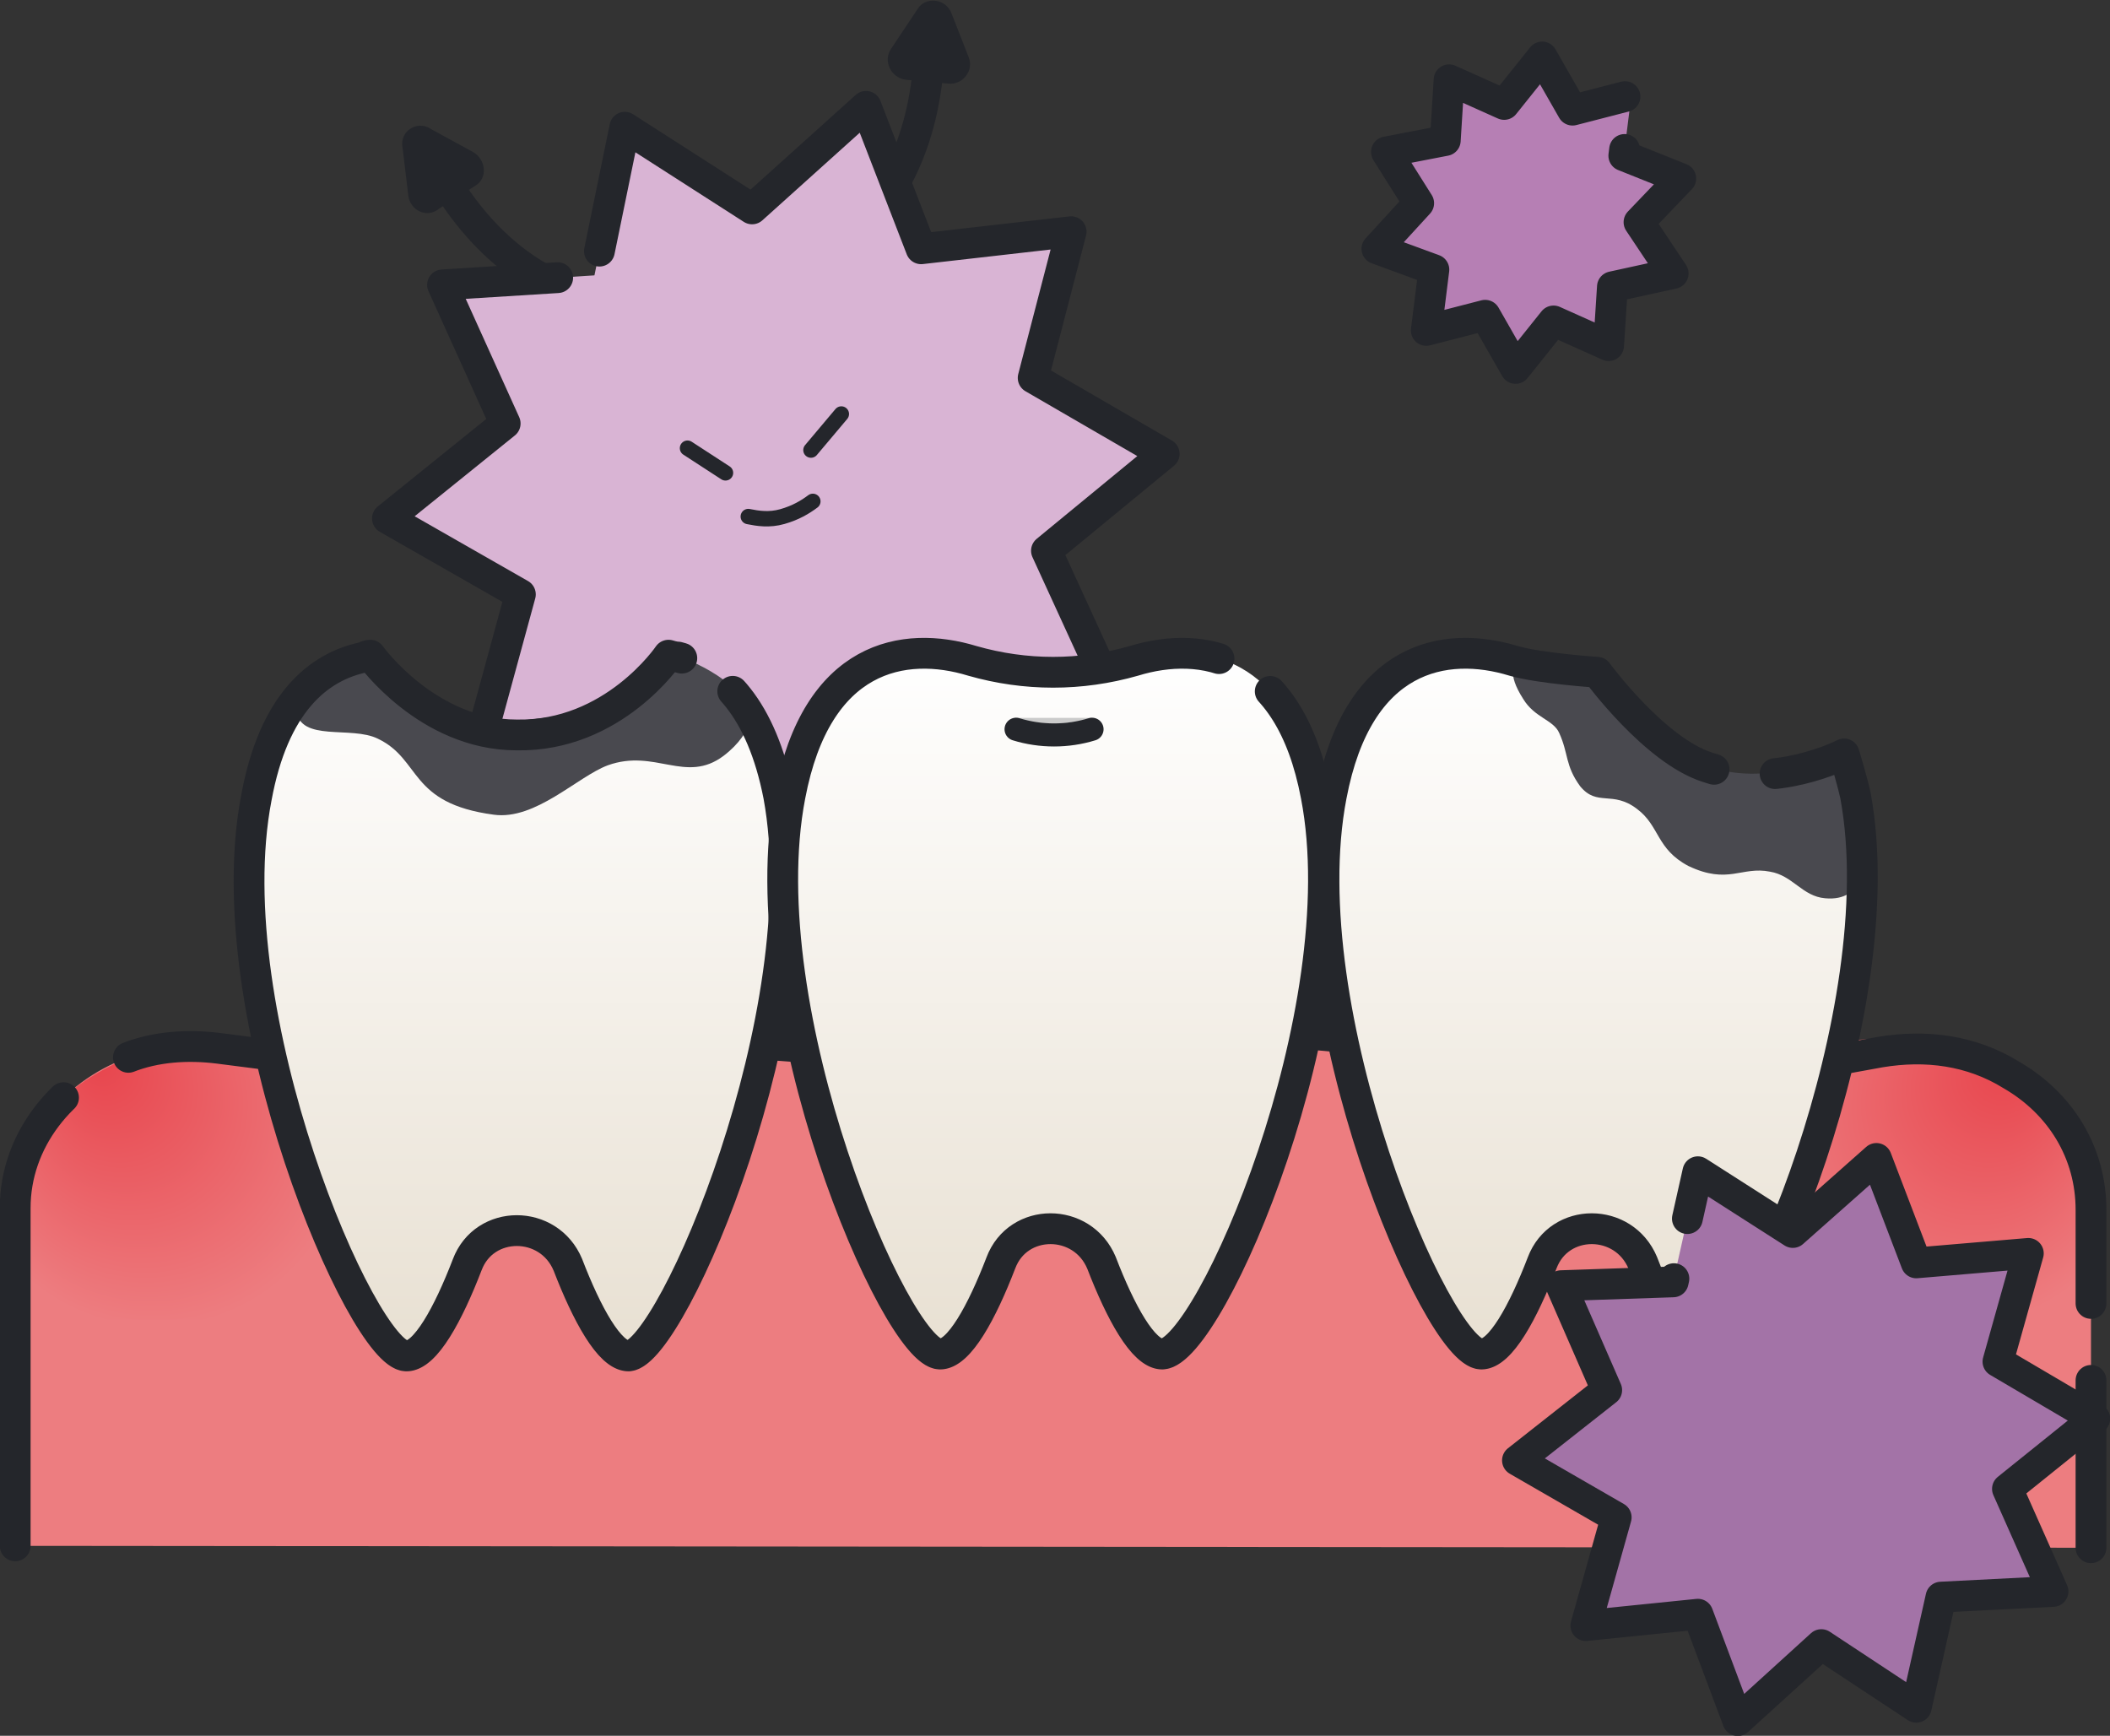 <?xml version="1.0" encoding="utf-8"?>
<!-- Generator: Adobe Illustrator 27.9.4, SVG Export Plug-In . SVG Version: 9.03 Build 54784)  -->
<svg version="1.1" id="レイヤー_1" xmlns="http://www.w3.org/2000/svg" xmlns:xlink="http://www.w3.org/1999/xlink" x="0px"
	 y="0px" viewBox="0 0 111.1 91.4" style="enable-background:new 0 0 111.1 91.4;" xml:space="preserve">
<rect x="0" y="0" width="111.1" height="91.4" fill="#333333" stroke="none"/>
<style type="text/css">
	.st0{fill:#B67FB4;}
	
		.st1{fill:none;stroke:#24262B;stroke-width:1.621;stroke-linecap:round;stroke-linejoin:round;stroke-miterlimit:10;stroke-dasharray:6.077,3.241,202.573,0,202.573,0;}
	.st2{fill:none;stroke:#24262B;stroke-width:1.621;stroke-linecap:round;stroke-linejoin:round;stroke-miterlimit:10;}
	.st3{fill:#24262B;}
	.st4{fill:#D9B4D4;}
	.st5{fill:none;stroke:#24262B;stroke-width:0.81;stroke-linecap:round;stroke-linejoin:round;stroke-miterlimit:10;}
	.st6{fill:#ED7D80;}
	.st7{fill:url(#cl_00000072252966752322647600000005789645500075804838_);}
	.st8{fill:url(#cl_00000006674195875045134190000010715476130256234643_);}
	
		.st9{fill:none;stroke:#24262B;stroke-width:1.621;stroke-linecap:round;stroke-linejoin:round;stroke-miterlimit:10;stroke-dasharray:24.309,4.051,113.441,4.051;}
	.st10{fill:url(#boeder_00000066502590216352046020000001434534002547424939_);}
	.st11{fill:#49494F;}
	.st12{fill:url(#cl_00000057111885930666692050000003129189739221196706_);}
	.st13{fill:url(#cl_00000123413510753401210070000005949610657371086495_);}
	.st14{fill:#CBCBCB;}
	.st15{fill:none;stroke:#24262B;stroke-width:1.215;stroke-linecap:round;stroke-linejoin:round;stroke-miterlimit:10;}
	.st16{fill:#A373A7;}
</style>
<g id="_x31_4">
	<g id="fungus_00000008849693623907493290000003744087472268762555_">
		<polygon class="st0" points="81.2,3 82.8,5.8 85.9,5 85.5,8.2 88.5,9.4 86.3,11.7 88.1,14.4 84.9,15.1 84.7,18.2 81.8,16.9 
			79.8,19.4 78.2,16.6 75.1,17.4 75.5,14.2 72.5,13.1 74.7,10.7 73,8 76.1,7.4 76.3,4.2 79.2,5.5 		"/>
		<polygon class="st1" points="81.2,3 82.8,5.8 85.9,5 85.5,8.2 88.5,9.4 86.3,11.7 88.1,14.4 84.9,15.1 84.7,18.2 81.8,16.9 
			79.8,19.4 78.2,16.6 75.1,17.4 75.5,14.2 72.5,13.1 74.7,10.7 73,8 76.1,7.4 76.3,4.2 79.2,5.5 		"/>
	</g>
	<g id="fungus_00000088816440234757508190000016049114227914331026_">
		<g id="fungus_00000077324156020386819410000008979086798358663855_">
			<g>
				<path class="st2" d="M23.2,9.1c0,0,2.9,5.9,8.7,6.7"/>
				<path class="st3" d="M21.2,7.8l0.3,2.5c0.1,0.8,1,1.2,1.6,0.7L25,9.8c0.7-0.4,0.6-1.4-0.1-1.8l-2.2-1.2C22,6.3,21,6.9,21.2,7.8z
					"/>
			</g>
			<g>
				<path class="st2" d="M48.9,2.8c0,0,0.1,6.6-4.6,10"/>
				<path class="st3" d="M50.1,0.7L51,3c0.3,0.7-0.3,1.5-1.1,1.4l-2.2-0.2c-0.8-0.1-1.2-1-0.8-1.6l1.4-2.1
					C48.7-0.2,49.8-0.1,50.1,0.7z"/>
			</g>
			<g>
				<polygon class="st4" points="23.3,15 31.3,14.5 32.9,6.7 39.6,11 45.6,5.6 48.5,13.1 56.4,12.2 54.4,19.9 61.3,23.9 55.1,29 
					58.4,36.2 50.4,36.7 48.8,44.5 42.1,40.2 36.2,45.6 33.3,38.1 25.3,39 27.4,31.3 20.4,27.3 26.6,22.3 				"/>
				<polygon class="st1" points="23.3,15 31.3,14.5 32.9,6.7 39.6,11 45.6,5.6 48.5,13.1 56.4,12.2 54.4,19.9 61.3,23.9 55.1,29 
					58.4,36.2 50.4,36.7 48.8,44.5 42.1,40.2 36.2,45.6 33.3,38.1 25.3,39 27.4,31.3 20.4,27.3 26.6,22.3 				"/>
			</g>
		</g>
		<g id="顔_00000163781388589565170970000001879432500588088229_">
			<path id="mouth_00000017490451148030435000000002671899563373587345_" class="st5" d="M39.4,27.2c0.5,0.1,1.1,0.2,1.8,0
				c0.7-0.2,1.2-0.5,1.6-0.8"/>
			<line id="eye_00000047047062449293463900000012458447157247831682_" class="st5" x1="42.7" y1="23.7" x2="44.3" y2="21.8"/>
			<line id="eye_00000019673313086191442890000017349416364743802015_" class="st5" x1="38.2" y1="24.9" x2="36.2" y2="23.6"/>
		</g>
	</g>
	<g id="gum_00000142888024913090122310000011507291155819105921_">
		<path id="cl_00000170280265757785700390000018218616966471392131_" class="st6" d="M0.8,81.4V63.6c0-3.5,2.4-6.6,5.9-7.9
			c1.5-0.6,3.2-0.7,4.8-0.5l3.9,0.5c3.1,0.3,6.2,0.1,9.3-0.6l0,0c3-0.7,6-0.9,9.1-0.6l7.9,0.6c3.6,0.3,7.2,0.3,10.8-0.1l6-0.5
			c4.3-0.4,8.6-0.3,12.9,0.2l10.6,1.2c4.9,0.6,9.9,0.6,14.8-0.1l2.2-0.4c2.4-0.4,4.8-0.1,6.9,1.2c2.6,1.5,4.2,4.1,4.2,7.1v17.8"/>
		
			<radialGradient id="cl_00000155148020143639770430000004219239568313080253_" cx="8.48" cy="60.093" r="11.063" fx="5.101" fy="55.826" gradientUnits="userSpaceOnUse">
			<stop  offset="0" style="stop-color:#E8454D"/>
			<stop  offset="0.92" style="stop-color:#ED7D80"/>
		</radialGradient>
		
			<path id="cl_00000072271678245582434030000000331205598216610730_" style="fill:url(#cl_00000155148020143639770430000004219239568313080253_);" d="
			M1.6,69.5h15.8V55.9c0,0-6.1-3.2-12.6,0.8S1.6,69.5,1.6,69.5z"/>
		
			<radialGradient id="cl_00000026152576499213806640000013107677315228173194_" cx="975.102" cy="60.093" r="11.063" fx="971.724" fy="55.826" gradientTransform="matrix(-1 0 0 1 1077.663 0)" gradientUnits="userSpaceOnUse">
			<stop  offset="0" style="stop-color:#E8454D"/>
			<stop  offset="0.92" style="stop-color:#ED7D80"/>
		</radialGradient>
		
			<path id="cl_00000016047139766715878110000016108437577085695143_" style="fill:url(#cl_00000026152576499213806640000013107677315228173194_);" d="
			M109.4,69.5H93.6V55.9c0,0,6.1-3.2,12.6,0.8S109.4,69.5,109.4,69.5z"/>
		<path id="border_00000000187059840335555230000013496712505169069998_" class="st9" d="M0.8,81.4V63.6c0-3.5,2.4-6.6,5.9-7.9
			c1.5-0.6,3.2-0.7,4.8-0.5l3.9,0.5c3.1,0.3,6.2,0.1,9.3-0.6l0,0c3-0.7,6-0.9,9.1-0.6l7.9,0.6c3.6,0.3,7.2,0.3,10.8-0.1l6-0.5
			c4.3-0.4,8.6-0.3,12.9,0.2l10.6,1.2c4.9,0.6,9.9,0.6,14.8-0.1l2.2-0.4c2.4-0.4,4.8-0.1,6.9,1.2c2.6,1.5,4.2,4.1,4.2,7.1v17.8"/>
	</g>
	<g id="teeth_00000163774133547559082120000016637789019819832196_">
		
			<linearGradient id="boeder_00000136380881745877230460000004220129530407611296_" gradientUnits="userSpaceOnUse" x1="83.865" y1="71.235" x2="83.865" y2="34.366">
			<stop  offset="0" style="stop-color:#E8E0D2"/>
			<stop  offset="1" style="stop-color:#FFFFFF"/>
		</linearGradient>
		
			<path id="boeder_00000178898207465945742350000012995993597345448077_" style="fill:url(#boeder_00000136380881745877230460000004220129530407611296_);" d="
			M97.7,41.9c-0.2-0.9-0.6-2.2-0.6-2.2s-3.7,1.9-7.2,0.7c-2.8-0.9-5.8-5-5.8-5s-3-0.2-4.4-0.6c-3.6-1.1-8.2-0.3-9.6,7.1
			c-2.2,11.4,5.6,29.4,7.9,29.4c1,0,2.2-2.2,3.2-4.8c0.9-2.4,4.3-2.4,5.3,0c1,2.6,2.2,4.8,3.2,4.8C92.1,71.2,99.8,53.3,97.7,41.9z"
			/>
		<path id="decay_00000101081550015662168210000004222216855918771626_" class="st11" d="M79.8,35c0,0-0.5,0.4,0.4,1.8
			c0.6,1,1.6,1.1,1.9,1.8c0.5,1.1,0.3,1.7,1.1,2.8c0.9,1.1,1.7,0.2,3,1.2c1.2,0.9,1,2.1,2.7,3c2.1,1,2.8,0,4.3,0.3
			c1.2,0.2,1.7,1.3,2.9,1.4c2.1,0.2,2.1-2,2.1-2L97,39.6c0,0-4,2.1-7.5,0.6c-4.1-1.8-5.6-4.8-5.6-4.8L79.8,35z"/>
		<path id="boeder_00000124867936161648889060000004544979916775051692_" class="st1" d="M97.7,41.9c-0.2-0.9-0.6-2.2-0.6-2.2
			s-3.7,1.9-7.2,0.7c-2.8-0.9-5.8-5-5.8-5s-3-0.2-4.4-0.6c-3.6-1.1-8.2-0.3-9.6,7.1c-2.2,11.4,5.6,29.4,7.9,29.4
			c1,0,2.2-2.2,3.2-4.8c0.9-2.4,4.3-2.4,5.3,0c1,2.6,2.2,4.8,3.2,4.8C92.1,71.2,99.8,53.3,97.7,41.9z"/>
	</g>
	<g id="teeth_00000052808550300834286480000005338489495166885048_">
		
			<linearGradient id="cl_00000150814985797040037320000009231103341535588533_" gradientUnits="userSpaceOnUse" x1="27.145" y1="71.235" x2="27.145" y2="34.433">
			<stop  offset="0" style="stop-color:#E8E0D2"/>
			<stop  offset="1" style="stop-color:#FFFFFF"/>
		</linearGradient>
		
			<path id="cl_00000129165008475863360210000009820754968151148984_" style="fill:url(#cl_00000150814985797040037320000009231103341535588533_);" d="
			M41,41.9c-0.9-4.6-3-6.7-5.3-7.3c-0.2,0-0.5-0.1-0.5-0.1s-2.9,4.3-8,4.2c-4.7,0-7.7-4.2-7.7-4.2s-0.2,0-0.3,0.1
			c-2.5,0.5-4.8,2.5-5.7,7.4c-2.2,11.4,5.6,29.4,7.9,29.4c1,0,2.2-2.2,3.2-4.8c0.9-2.4,4.3-2.4,5.3,0c1,2.6,2.2,4.8,3.2,4.8
			C35.4,71.2,43.1,53.3,41,41.9z"/>
		<path id="decay_00000147920354942477975130000005376345017710289340_" class="st11" d="M19.4,34.4c0,0,4,4.5,8.1,4.3
			s7.7-4.3,7.7-4.3s2.6,0.6,4.4,2.8c0,0,0.2,1.3-1.5,2.6c-2,1.5-3.6-0.4-6.1,0.5c-1.6,0.6-3.8,2.9-6,2.6c-4.5-0.6-3.8-2.9-6.1-4
			c-1.4-0.7-4.1,0.2-4.3-1.5c-0.1-1.9,0.9-1.7,0.9-1.7L19.4,34.4z"/>
		<path id="boeder_00000018951942998742448090000015965109106701279147_" class="st1" d="M41,41.9c-0.9-4.6-3-6.7-5.3-7.3
			c-0.2,0-0.5-0.1-0.5-0.1s-2.9,4.3-8,4.2c-4.7,0-7.7-4.2-7.7-4.2s-0.2,0-0.3,0.1c-2.5,0.5-4.8,2.5-5.7,7.4
			c-2.2,11.4,5.6,29.4,7.9,29.4c1,0,2.2-2.2,3.2-4.8c0.9-2.4,4.3-2.4,5.3,0c1,2.6,2.2,4.8,3.2,4.8C35.4,71.2,43.1,53.3,41,41.9z"/>
	</g>
	<g id="teeth_00000170265753907655496410000005479072539969039514_">
		
			<linearGradient id="cl_00000171687818930114064540000008291597821217986438_" gradientUnits="userSpaceOnUse" x1="55.505" y1="71.235" x2="55.505" y2="34.366">
			<stop  offset="0" style="stop-color:#E8E0D2"/>
			<stop  offset="1" style="stop-color:#FFFFFF"/>
		</linearGradient>
		
			<path id="cl_00000047766579206347299210000016021314920966527913_" style="fill:url(#cl_00000171687818930114064540000008291597821217986438_);" d="
			M69.3,41.9c-1.4-7.4-6-8.2-9.6-7.1c-2.8,0.8-5.7,0.8-8.5,0c-3.6-1.1-8.2-0.3-9.6,7.1c-2.2,11.4,5.6,29.4,7.9,29.4
			c1,0,2.2-2.2,3.2-4.8c0.9-2.4,4.3-2.4,5.3,0c1,2.6,2.2,4.8,3.2,4.8C63.7,71.2,71.5,53.3,69.3,41.9z"/>
		<path id="cl_00000111893473325580022170000012585637584644517791_" class="st14" d="M57.5,37.8L57.5,37.8c-1.3,0.4-2.7,0.4-4.1,0
			l0,0H57.5z"/>
		<path id="border_00000069374798646035380780000013544209977972410806_" class="st15" d="M53.5,38.4L53.5,38.4c1.3,0.4,2.7,0.4,4,0
			l0,0"/>
		<path id="boeder_00000041995204804387653890000011314753335608714143_" class="st1" d="M69.3,41.9c-1.4-7.4-6-8.2-9.6-7.1
			c-2.8,0.8-5.7,0.8-8.5,0c-3.6-1.1-8.2-0.3-9.6,7.1c-2.2,11.4,5.6,29.4,7.9,29.4c1,0,2.2-2.2,3.2-4.8c0.9-2.4,4.3-2.4,5.3,0
			c1,2.6,2.2,4.8,3.2,4.8C63.7,71.2,71.5,53.3,69.3,41.9z"/>
	</g>
	<g id="fungus_00000073718353080995008570000010129333911662373769_">
		<polygon class="st16" points="82.2,67.7 88.1,67.5 89.4,61.7 94.4,64.9 98.8,61 100.9,66.5 106.8,66 105.2,71.7 110.3,74.7 
			105.7,78.4 108.1,83.8 102.2,84.1 100.9,89.9 95.9,86.6 91.5,90.6 89.4,85 83.5,85.6 85.1,79.9 79.9,76.9 84.6,73.2 		"/>
		<polygon class="st1" points="82.2,67.7 88.1,67.5 89.4,61.7 94.4,64.9 98.8,61 100.9,66.5 106.8,66 105.2,71.7 110.3,74.7 
			105.7,78.4 108.1,83.8 102.2,84.1 100.9,89.9 95.9,86.6 91.5,90.6 89.4,85 83.5,85.6 85.1,79.9 79.9,76.9 84.6,73.2 		"/>
	</g>
</g>
</svg>
